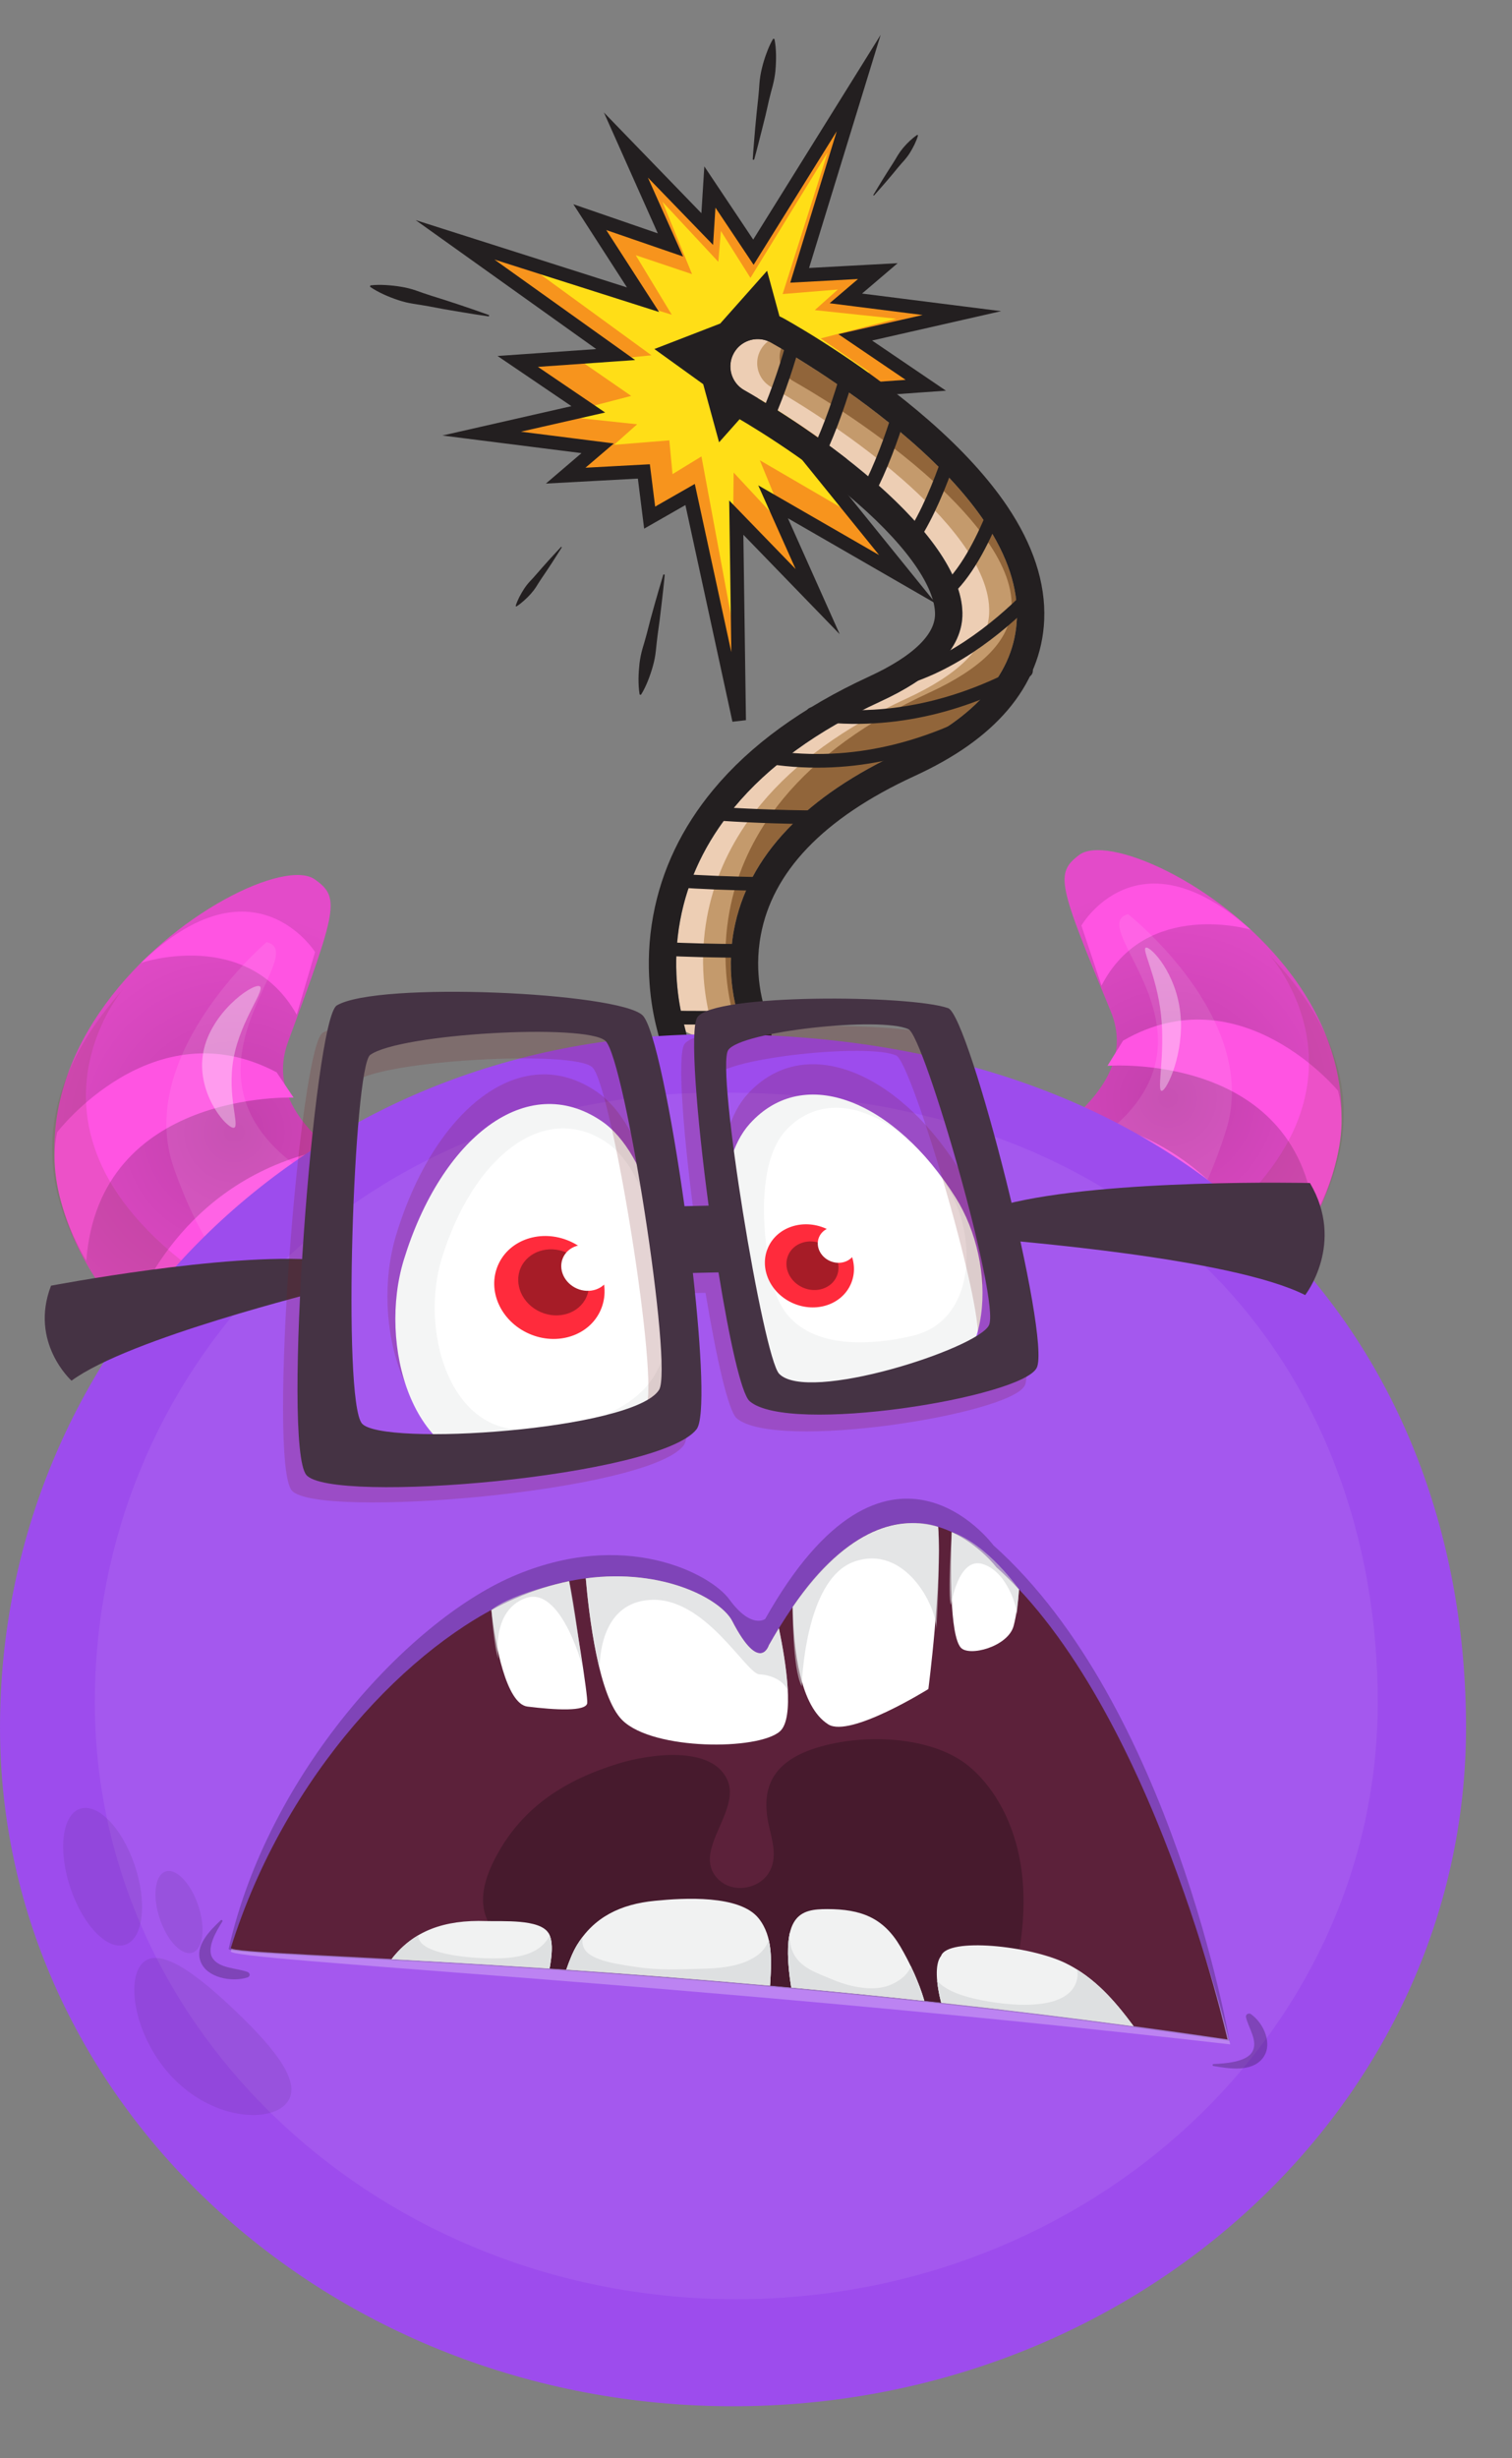 <?xml version="1.0" encoding="utf-8"?>
<svg xmlns="http://www.w3.org/2000/svg" fill="none" height="100%" overflow="visible" preserveAspectRatio="none" style="display: block;" viewBox="0 0 24 39" width="100%">
<rect x="0" y="0" width="24" height="39" fill="#808080" stroke="none"/>
<g id="Group 1261152726">
<g id="Group 1261152731">
<g id="Group 1261152730">
<g id="fire">
<path d="M12.979 9.545L11.687 8.212L11.732 11.427L10.954 7.845L10.312 8.212L10.22 7.479L8.979 7.546L9.487 7.112L7.646 6.879L9.338 6.494L8.218 5.734L9.773 5.625L7.223 3.805L10.207 4.755L9.362 3.445L10.642 3.886L9.935 2.301L11.226 3.634L11.268 2.967L11.959 4.001L13.63 1.318L12.693 4.368L13.934 4.301L13.426 4.734L15.268 4.967L13.575 5.352L14.695 6.112L13.14 6.222L14.123 7.256L12.706 7.091L14.406 9.192L12.271 7.961L12.979 9.545Z" fill="#F7941D" id="Vector"/>
<path d="M12.532 8.45L11.645 7.497L11.619 9.85L11.134 7.241L10.675 7.522L10.624 6.986L9.747 7.057L10.113 6.731L8.819 6.593L10.019 6.281L9.243 5.745L10.341 5.637L8.576 4.351L10.663 4.993L10.091 4.049L10.985 4.349L10.515 3.201L11.402 4.154L11.443 3.665L11.912 4.409L13.138 2.415L12.423 4.665L13.299 4.593L12.933 4.92L14.228 5.057L13.027 5.369L13.804 5.905L12.705 6.014L13.38 6.754L12.383 6.658L13.544 8.166L12.061 7.302L12.532 8.45Z" fill="#FFDE17" id="Vector_2"/>
<path d="M12.979 9.545L11.687 8.212L11.732 11.427L10.954 7.845L10.312 8.212L10.22 7.479L8.979 7.546L9.487 7.112L7.646 6.879L9.338 6.494L8.218 5.734L9.773 5.625L7.223 3.805L10.207 4.755L9.362 3.445L10.642 3.886L9.935 2.301L11.226 3.634L11.268 2.967L11.959 4.001L13.63 1.318L12.693 4.368L13.934 4.301L13.426 4.734L15.268 4.967L13.575 5.352L14.695 6.112L13.14 6.222L14.123 7.256L12.706 7.091L14.406 9.192L12.271 7.961L12.979 9.545Z" id="Vector_3" stroke="#231F20" stroke-miterlimit="10" stroke-width="0.217"/>
<path d="M11.432 5.133L12.176 4.296L12.427 5.218L13.203 5.776L12.158 6.18L11.414 7.017L11.162 6.095L10.387 5.537L11.432 5.133Z" fill="#231F20" id="Vector_4"/>
<path d="M11.948 2.532C11.958 2.369 11.973 2.207 11.986 2.045L12.009 1.803L12.035 1.561C12.044 1.48 12.049 1.399 12.055 1.318C12.062 1.237 12.075 1.157 12.095 1.078C12.114 0.999 12.138 0.921 12.167 0.844C12.195 0.767 12.228 0.69 12.272 0.615L12.293 0.619C12.31 0.704 12.316 0.787 12.318 0.869C12.319 0.952 12.316 1.033 12.309 1.114C12.302 1.195 12.287 1.275 12.267 1.354C12.246 1.432 12.224 1.511 12.206 1.59L12.152 1.827L12.093 2.063C12.053 2.221 12.014 2.378 11.97 2.535L11.948 2.532Z" fill="#231F20" id="Vector_5"/>
<path d="M7.759 5.02C7.598 4.997 7.437 4.971 7.277 4.944L7.037 4.903L6.798 4.858C6.718 4.843 6.637 4.832 6.557 4.819C6.477 4.806 6.398 4.787 6.321 4.761C6.244 4.736 6.168 4.706 6.093 4.672C6.018 4.637 5.944 4.599 5.873 4.549L5.879 4.528C5.965 4.517 6.048 4.518 6.13 4.523C6.212 4.528 6.294 4.537 6.374 4.551C6.454 4.564 6.532 4.584 6.609 4.611C6.686 4.638 6.762 4.666 6.84 4.69L7.072 4.763L7.303 4.839C7.457 4.891 7.611 4.943 7.764 4.999L7.759 5.02Z" fill="#231F20" id="Vector_6"/>
<path d="M10.551 9.117C10.537 9.279 10.518 9.44 10.499 9.602L10.47 9.843L10.437 10.085C10.426 10.165 10.419 10.246 10.41 10.327C10.401 10.408 10.386 10.487 10.364 10.565C10.342 10.644 10.316 10.721 10.286 10.797C10.255 10.874 10.22 10.95 10.174 11.023L10.153 11.019C10.138 10.933 10.135 10.85 10.135 10.768C10.136 10.685 10.142 10.604 10.151 10.523C10.161 10.443 10.177 10.363 10.2 10.285C10.223 10.207 10.247 10.129 10.267 10.051L10.328 9.815L10.393 9.58C10.438 9.424 10.482 9.268 10.53 9.112L10.551 9.117Z" fill="#231F20" id="Vector_7"/>
<path d="M13.861 3.095C13.911 3.009 13.964 2.926 14.015 2.841L14.094 2.715L14.174 2.59C14.201 2.548 14.226 2.505 14.251 2.463C14.277 2.421 14.306 2.381 14.338 2.343C14.37 2.305 14.405 2.269 14.441 2.235C14.478 2.201 14.516 2.168 14.561 2.139L14.572 2.147C14.558 2.198 14.538 2.245 14.517 2.29C14.495 2.335 14.471 2.379 14.445 2.421C14.419 2.463 14.389 2.503 14.357 2.54C14.324 2.577 14.29 2.614 14.259 2.652L14.164 2.767L14.068 2.88C14.003 2.954 13.939 3.03 13.872 3.103L13.861 3.095Z" fill="#231F20" id="Vector_8"/>
<path d="M8.918 8.683C8.866 8.768 8.811 8.85 8.758 8.934L8.676 9.058L8.593 9.181C8.565 9.222 8.539 9.264 8.513 9.306C8.486 9.348 8.456 9.387 8.423 9.424C8.39 9.46 8.355 9.496 8.317 9.529C8.279 9.562 8.24 9.595 8.195 9.622L8.185 9.614C8.2 9.563 8.221 9.517 8.243 9.472C8.266 9.428 8.291 9.385 8.318 9.343C8.345 9.301 8.375 9.263 8.409 9.226C8.443 9.19 8.477 9.154 8.509 9.116L8.607 9.004L8.705 8.894C8.773 8.821 8.838 8.747 8.907 8.675L8.918 8.683Z" fill="#231F20" id="Vector_9"/>
</g>
<path d="M16.143 9.815C16.126 10.24 15.964 10.634 15.664 10.986C15.36 11.342 14.925 11.647 14.336 11.918C14.142 12.007 13.958 12.1 13.785 12.196C12.556 12.879 11.839 13.74 11.651 14.761C11.594 15.068 11.587 15.381 11.63 15.693C11.677 16.035 11.768 16.247 11.769 16.25C11.784 16.283 11.794 16.319 11.8 16.355C11.8 16.356 11.801 16.358 11.801 16.36C11.802 16.363 11.802 16.366 11.803 16.369C11.804 16.372 11.805 16.376 11.806 16.38C11.806 16.382 11.807 16.385 11.808 16.388C11.81 16.392 11.811 16.396 11.813 16.4C11.814 16.402 11.815 16.405 11.815 16.407C11.818 16.413 11.821 16.419 11.824 16.425L11.852 16.475C11.751 16.503 11.581 16.523 11.364 16.5C11.144 16.476 10.98 16.419 10.889 16.37L10.848 16.212C10.796 16.006 10.761 15.79 10.745 15.572C10.721 15.247 10.739 14.922 10.797 14.603C10.899 14.051 11.124 13.532 11.466 13.054C11.525 12.972 11.588 12.89 11.654 12.81C12.197 12.153 12.977 11.588 13.973 11.13C14.376 10.944 14.689 10.743 14.903 10.532C15.14 10.298 15.265 10.045 15.277 9.78C15.307 9.048 14.542 8.22 13.895 7.654C13.007 6.878 12.006 6.299 11.815 6.191C11.606 6.074 11.532 5.808 11.65 5.6C11.759 5.406 11.996 5.329 12.196 5.413C12.211 5.42 12.226 5.427 12.241 5.435C12.528 5.597 13.538 6.19 14.466 7.001C14.963 7.436 15.355 7.864 15.631 8.275C15.991 8.81 16.163 9.328 16.143 9.815Z" fill="#EDCEB4" id="Vector_10"/>
<path d="M16.143 9.814C16.125 10.239 15.964 10.633 15.663 10.985C15.359 11.341 14.925 11.646 14.335 11.917C14.141 12.006 13.957 12.099 13.784 12.195C12.556 12.878 11.838 13.739 11.65 14.76C11.593 15.066 11.586 15.38 11.629 15.692C11.676 16.035 11.767 16.246 11.768 16.249C11.772 16.256 11.775 16.264 11.778 16.272C11.788 16.299 11.795 16.326 11.799 16.354C11.8 16.355 11.8 16.357 11.8 16.358C11.801 16.361 11.801 16.364 11.802 16.367C11.803 16.371 11.804 16.375 11.805 16.378C11.806 16.381 11.806 16.384 11.807 16.387C11.809 16.391 11.81 16.395 11.812 16.399C11.813 16.401 11.814 16.403 11.815 16.406C11.817 16.412 11.82 16.418 11.823 16.424L11.839 16.452C11.822 16.451 11.806 16.45 11.789 16.448C11.569 16.424 11.405 16.367 11.313 16.319L11.273 16.16C11.221 15.954 11.186 15.738 11.17 15.52C11.146 15.195 11.164 14.87 11.222 14.552C11.324 13.999 11.549 13.48 11.89 13.002C11.95 12.92 12.012 12.838 12.079 12.758C12.622 12.101 13.402 11.536 14.398 11.078C14.801 10.892 15.114 10.691 15.328 10.48C15.565 10.246 15.69 9.993 15.701 9.728C15.731 8.996 14.967 8.168 14.32 7.602C13.432 6.826 12.431 6.247 12.239 6.139C12.031 6.022 11.957 5.756 12.075 5.548C12.106 5.493 12.147 5.447 12.195 5.412C12.21 5.419 12.225 5.426 12.24 5.434C12.28 5.457 12.334 5.488 12.4 5.527C12.807 5.766 13.667 6.302 14.465 7C14.962 7.435 15.354 7.863 15.63 8.274C15.99 8.809 16.163 9.327 16.143 9.814Z" fill="#C49A6C" id="Vector_11"/>
<path d="M16.141 9.816C16.123 10.241 15.962 10.635 15.662 10.987C15.357 11.343 14.923 11.648 14.333 11.919C14.14 12.008 13.956 12.101 13.783 12.197C12.554 12.88 11.837 13.741 11.648 14.762C11.592 15.069 11.585 15.382 11.628 15.694C11.675 16.037 11.765 16.248 11.767 16.251C11.77 16.258 11.773 16.266 11.776 16.274C11.734 16.259 11.698 16.243 11.669 16.227L11.629 16.069C11.577 15.863 11.542 15.647 11.526 15.428C11.502 15.104 11.52 14.779 11.579 14.46C11.68 13.908 11.905 13.389 12.246 12.911C12.306 12.829 12.369 12.747 12.435 12.667C12.978 12.01 13.758 11.445 14.754 10.987C15.157 10.801 15.47 10.6 15.684 10.389C15.921 10.155 16.046 9.902 16.057 9.637C16.087 8.905 15.323 8.077 14.676 7.511C13.788 6.735 12.787 6.156 12.595 6.048C12.41 5.944 12.331 5.723 12.399 5.529C12.806 5.768 13.665 6.304 14.464 7.002C14.96 7.437 15.352 7.865 15.629 8.276C15.989 8.811 16.161 9.329 16.141 9.816Z" fill="#91653A" id="Vector_12"/>
<path d="M12.012 16.321L12.012 16.321C12.004 16.267 11.988 16.214 11.966 16.163C11.964 16.16 11.885 15.969 11.843 15.664C11.811 15.431 11.8 15.133 11.862 14.8C12.063 13.708 12.925 12.805 14.424 12.115C15.043 11.831 15.502 11.507 15.827 11.127C16.16 10.737 16.338 10.299 16.358 9.824C16.38 9.29 16.195 8.728 15.809 8.154C15.522 7.728 15.118 7.285 14.607 6.838C13.662 6.012 12.637 5.411 12.345 5.247C12.032 5.07 11.635 5.181 11.459 5.494C11.282 5.807 11.393 6.204 11.706 6.38C11.894 6.486 12.877 7.055 13.75 7.818C14.614 8.573 15.078 9.267 15.058 9.771C15.04 10.191 14.644 10.582 13.88 10.933C12.855 11.405 12.049 11.99 11.485 12.672C11.012 13.243 10.708 13.88 10.582 14.564C10.512 14.941 10.504 15.288 10.527 15.588C10.546 15.856 10.59 16.086 10.636 16.266" id="Vector_13" stroke="#231F20" stroke-linecap="square" stroke-linejoin="round" stroke-miterlimit="10" stroke-width="0.434"/>
<path d="M12.164 6.653C12.369 6.193 12.518 5.709 12.604 5.396" id="Vector_14" stroke="#231F20" stroke-linecap="round" stroke-linejoin="round" stroke-miterlimit="10" stroke-width="0.217"/>
<path d="M12.983 7.207C13.193 6.766 13.35 6.284 13.449 5.942" id="Vector_15" stroke="#231F20" stroke-linecap="round" stroke-linejoin="round" stroke-miterlimit="10" stroke-width="0.217"/>
<path d="M13.765 7.83C13.986 7.414 14.157 6.934 14.274 6.557" id="Vector_16" stroke="#231F20" stroke-linecap="round" stroke-linejoin="round" stroke-miterlimit="10" stroke-width="0.217"/>
<path d="M14.476 8.545C14.722 8.169 14.92 7.684 15.064 7.264" id="Vector_17" stroke="#231F20" stroke-linecap="round" stroke-linejoin="round" stroke-miterlimit="10" stroke-width="0.217"/>
<path d="M14.997 9.394C15.319 9.121 15.585 8.615 15.785 8.117" id="Vector_18" stroke="#231F20" stroke-linecap="round" stroke-linejoin="round" stroke-miterlimit="10" stroke-width="0.217"/>
<path d="M16.343 9.463C15.827 9.981 15.03 10.624 14.11 10.821L14.11 10.822" id="Vector_19" stroke="#231F20" stroke-linecap="round" stroke-linejoin="round" stroke-miterlimit="10" stroke-width="0.217"/>
<path d="M11.303 12.904C11.736 12.934 12.331 12.964 13.022 12.966" id="Vector_20" stroke="#231F20" stroke-linecap="round" stroke-linejoin="round" stroke-miterlimit="10" stroke-width="0.217"/>
<path d="M10.741 13.97C11.112 13.995 11.588 14.017 12.133 14.024" id="Vector_21" stroke="#231F20" stroke-linecap="round" stroke-linejoin="round" stroke-miterlimit="10" stroke-width="0.217"/>
<path d="M10.523 15.054C10.899 15.072 11.34 15.085 11.825 15.085" id="Vector_22" stroke="#231F20" stroke-linecap="round" stroke-linejoin="round" stroke-miterlimit="10" stroke-width="0.217"/>
<path d="M10.608 16.141C10.987 16.149 11.404 16.149 11.847 16.137C11.883 16.136 11.919 16.134 11.955 16.132" id="Vector_23" stroke="#231F20" stroke-linecap="round" stroke-linejoin="round" stroke-miterlimit="10" stroke-width="0.217"/>
<path d="M12.232 12.015C13.573 12.216 14.747 11.84 15.628 11.367" id="Vector_24" stroke="#231F20" stroke-linecap="round" stroke-linejoin="round" stroke-miterlimit="10" stroke-width="0.217"/>
<path d="M12.898 11.328C14.241 11.514 15.41 11.124 16.286 10.641" id="Vector_25" stroke="#231F20" stroke-linecap="round" stroke-linejoin="round" stroke-miterlimit="10" stroke-width="0.217"/>
</g>
<g id="Layer_3">
<g id="Group">
<path d="M3.521 22.038C3.863 22.041 4.199 21.997 4.517 21.867C5.023 21.661 5.4 21.265 5.794 20.9C6.022 20.689 6.182 20.47 6.253 20.164C6.319 19.879 6.372 19.585 6.522 19.33C6.534 19.308 6.548 19.288 6.564 19.268C6.567 19.26 6.571 19.251 6.575 19.242C6.172 18.738 4.054 17.933 4.574 16.524C5.353 14.415 5.405 14.238 4.995 13.95C4.076 13.307 -2.19 17.311 2.727 21.654C2.727 21.654 3.039 21.893 3.521 22.038Z" fill="url(#paint0_radial_0_11875)" id="Vector_26"/>
<path d="M6.133 18.881C5.864 18.694 5.527 18.477 5.229 18.223C3.011 18.66 2.229 20.455 2.046 20.976C2.244 21.201 2.47 21.427 2.727 21.654C2.727 21.654 3.04 21.893 3.522 22.038C3.614 22.039 3.705 22.036 3.796 22.029C3.682 20.466 5.11 19.423 6.133 18.881Z" fill="#FF54E2" id="Vector_27"/>
<path d="M2.239 15.275C2.239 15.275 3.927 14.706 4.71 16.098L5.001 15.104C5.001 15.104 4.03 13.552 2.239 15.275Z" fill="#FF54E2" id="Vector_28"/>
<path d="M0.907 17.963C0.907 17.963 2.429 15.972 4.391 17.012L4.66 17.413C4.66 17.413 1.575 17.29 1.37 20C1.37 20 0.695 18.93 0.907 17.963Z" fill="#FF54E2" id="Vector_29"/>
<path d="M4.231 14.947C4.231 14.947 2.125 16.736 2.761 18.536C4.365 23.069 7.215 19.634 6.047 19.192C1.803 17.584 5.089 15.138 4.231 14.947Z" fill="white" id="Vector_30" opacity="0.09"/>
<path d="M3.708 16.786C3.594 17.407 3.831 17.916 3.698 17.891C3.565 17.867 3.112 17.318 3.226 16.698C3.34 16.077 3.979 15.619 4.112 15.643C4.245 15.668 3.822 16.165 3.708 16.786Z" fill="white" id="Vector_31" opacity="0.36"/>
<path d="M3.649 22.037C3.946 22.029 4.239 21.981 4.517 21.867C5.022 21.661 5.399 21.265 5.794 20.9C5.848 20.85 5.898 20.8 5.944 20.748C5.197 21.143 4.33 20.913 4.33 20.913C-0.414 18.473 1.956 15.69 1.956 15.69C0.003 17.883 1.073 19.553 1.56 20.36C1.963 21.028 2.601 21.746 3.649 22.037Z" fill="#5E3C09" id="Vector_32" opacity="0.12"/>
</g>
<g id="Group_2">
<path d="M18.854 21.353C18.523 21.369 18.195 21.338 17.882 21.224C17.384 21.043 17.004 20.672 16.608 20.333C16.379 20.136 16.216 19.93 16.136 19.636C16.062 19.362 15.999 19.078 15.845 18.837C15.832 18.816 15.817 18.797 15.802 18.779C15.798 18.77 15.794 18.762 15.79 18.754C16.163 18.25 18.187 17.392 17.631 16.045C16.798 14.028 16.742 13.858 17.129 13.564C17.996 12.906 24.219 16.56 19.61 20.951C19.61 20.951 19.316 21.195 18.854 21.353Z" fill="url(#paint1_radial_0_11875)" id="Vector_33"/>
<path d="M16.205 18.387C16.46 18.197 16.778 17.974 17.058 17.715C19.224 18.058 20.049 19.771 20.245 20.27C20.061 20.494 19.85 20.722 19.609 20.951C19.609 20.951 19.315 21.195 18.853 21.353C18.764 21.358 18.675 21.358 18.587 21.355C18.64 19.835 17.217 18.875 16.205 18.387Z" fill="#FF54E2" id="Vector_34"/>
<path d="M19.85 14.748C19.85 14.748 18.192 14.258 17.484 15.637L17.165 14.684C17.165 14.684 18.05 13.143 19.85 14.748Z" fill="#FF54E2" id="Vector_35"/>
<path d="M21.239 17.305C21.239 17.305 19.691 15.43 17.826 16.51L17.579 16.909C17.579 16.909 20.567 16.677 20.865 19.298C20.865 19.298 21.48 18.235 21.239 17.305Z" fill="#FF54E2" id="Vector_36"/>
<path d="M17.906 14.503C17.906 14.503 20.014 16.161 19.462 17.929C18.073 22.384 15.183 19.157 16.3 18.685C20.357 16.97 17.08 14.719 17.906 14.503Z" fill="white" id="Vector_37" opacity="0.09"/>
<path d="M18.429 16.102C18.361 15.475 18.108 15.042 18.192 15.033C18.277 15.024 18.667 15.441 18.735 16.069C18.804 16.696 18.525 17.296 18.441 17.306C18.356 17.315 18.498 16.73 18.429 16.102Z" fill="white" id="Vector_38" opacity="0.36"/>
<path d="M18.73 21.356C18.44 21.359 18.155 21.323 17.881 21.224C17.384 21.042 17.003 20.671 16.608 20.332C16.553 20.286 16.503 20.239 16.456 20.19C17.196 20.546 18.028 20.292 18.028 20.292C22.538 17.752 20.139 15.139 20.139 15.139C22.113 17.194 21.136 18.854 20.693 19.654C20.327 20.316 19.735 21.036 18.73 21.356Z" fill="#5E3C09" id="Vector_39" opacity="0.12"/>
</g>
<g id="Group_3">
<path d="M23.27 27.407C23.27 33.354 18.06 38.174 11.635 38.174C5.209 38.174 6.40145e-05 33.354 6.40145e-05 27.407C6.40145e-05 21.462 4.689 16.501 11.114 16.41C19.218 16.294 23.27 21.462 23.27 27.407Z" fill="#9D4CED" id="Vector_40"/>
<path d="M21.869 27.007C21.869 32.237 17.31 36.476 11.687 36.476C6.064 36.476 1.505 32.237 1.505 27.007C1.505 21.778 5.609 17.416 11.231 17.336C18.323 17.234 21.869 21.778 21.869 27.007Z" fill="white" id="Vector_41" opacity="0.07"/>
<g id="Group_4" opacity="0.15">
<path d="M1.124 29.971C1.328 30.564 1.721 30.957 2 30.848C2.279 30.739 2.338 30.17 2.133 29.577C1.929 28.983 1.537 28.59 1.258 28.7C0.979 28.809 0.919 29.378 1.124 29.971Z" fill="black" id="Vector_42" opacity="0.47"/>
<path d="M2.54 30.452C2.662 30.805 2.896 31.04 3.063 30.975C3.229 30.91 3.265 30.57 3.142 30.216C3.02 29.862 2.786 29.628 2.62 29.693C2.454 29.758 2.418 30.098 2.54 30.452Z" fill="black" id="Vector_43" opacity="0.47"/>
<path d="M2.804 33.024C3.44 33.633 4.288 33.674 4.548 33.366C4.808 33.059 4.382 32.52 3.746 31.911C3.11 31.302 2.506 30.854 2.246 31.161C1.986 31.469 2.169 32.415 2.804 33.024Z" fill="black" id="Vector_44" opacity="0.47"/>
</g>
</g>
<g id="Group_5">
<path d="M10.644 20.925C10.677 22.381 9.341 22.933 7.878 22.967C6.416 23.001 5.866 20.988 6.287 19.596C6.89 17.604 8.27 16.488 9.479 17.325C10.249 17.857 10.61 19.469 10.644 20.925Z" fill="#751F1F" id="Vector_45" opacity="0.19"/>
<path d="M10.691 21.266C10.723 22.674 9.411 23.208 7.973 23.241C6.536 23.274 5.997 21.328 6.411 19.983C7.004 18.056 8.36 16.977 9.549 17.786C10.304 18.299 10.659 19.858 10.691 21.266Z" fill="#F4F5F5" id="Vector_46"/>
<path d="M10.586 21.033C10.613 22.208 9.517 22.654 8.317 22.681C7.118 22.709 6.667 21.085 7.013 19.962C7.508 18.353 8.64 17.453 9.632 18.127C10.263 18.556 10.559 19.858 10.586 21.033Z" fill="white" id="Vector_47"/>
<path d="M11.619 20.612C11.906 21.829 13.212 21.981 14.518 21.673C15.823 21.365 15.874 19.567 15.197 18.508C14.228 16.991 12.761 16.381 11.869 17.354C11.302 17.972 11.332 19.395 11.619 20.612Z" fill="#751F1F" id="Vector_48" opacity="0.19"/>
<path d="M11.669 21.084C11.956 22.301 13.238 22.459 14.516 22.157C15.795 21.855 15.836 20.059 15.168 18.998C14.211 17.478 12.769 16.862 11.899 17.83C11.346 18.445 11.382 19.866 11.669 21.084Z" fill="#F4F5F5" id="Vector_49"/>
<path d="M12.277 20.395C12.494 21.314 13.492 21.426 14.491 21.19C15.49 20.955 15.533 19.596 15.018 18.797C14.28 17.653 13.16 17.195 12.475 17.932C12.04 18.401 12.06 19.476 12.277 20.395Z" fill="white" id="Vector_50"/>
<path d="M15.877 19.663C16.003 19.689 19.535 19.947 20.717 20.546C20.717 20.546 21.358 19.728 20.793 18.768C20.793 18.768 17.56 18.693 15.948 19.108L15.877 19.663Z" fill="#453344" id="Vector_51"/>
<path d="M5.185 20.452C5.08 20.493 2.067 21.222 1.135 21.904C1.135 21.904 0.462 21.298 0.81 20.397C0.81 20.397 3.591 19.867 5.043 19.989L5.185 20.452Z" fill="#453344" id="Vector_52"/>
<g id="Group_6">
<path d="M9.534 20.784C9.356 21.189 8.847 21.357 8.398 21.159C7.948 20.961 7.728 20.473 7.907 20.067C8.085 19.662 8.594 19.494 9.043 19.691C9.493 19.889 9.713 20.378 9.534 20.784Z" fill="#FF2B3C" id="Vector_53"/>
<path d="M9.31 20.574C9.196 20.834 8.869 20.942 8.58 20.815C8.292 20.688 8.151 20.374 8.265 20.114C8.38 19.854 8.707 19.746 8.995 19.873C9.284 20 9.425 20.313 9.31 20.574Z" fill="#A61C27" id="Vector_54"/>
<path d="M9.664 20.274C9.584 20.455 9.356 20.53 9.156 20.442C8.955 20.353 8.857 20.135 8.936 19.954C9.016 19.773 9.244 19.697 9.444 19.786C9.645 19.874 9.743 20.092 9.664 20.274Z" fill="white" id="Vector_55"/>
</g>
<g id="Group_7">
<path d="M13.505 20.371C13.361 20.699 12.95 20.834 12.587 20.675C12.224 20.515 12.047 20.12 12.191 19.793C12.334 19.466 12.746 19.33 13.108 19.49C13.471 19.65 13.649 20.044 13.505 20.371Z" fill="#FF2B3C" id="Vector_56"/>
<path d="M13.281 20.249C13.197 20.441 12.956 20.52 12.744 20.427C12.532 20.333 12.428 20.103 12.512 19.911C12.596 19.72 12.837 19.64 13.049 19.734C13.261 19.827 13.365 20.058 13.281 20.249Z" fill="#A61C27" id="Vector_57"/>
<path d="M13.571 19.874C13.509 20.016 13.331 20.074 13.174 20.005C13.017 19.936 12.94 19.765 13.002 19.624C13.065 19.482 13.243 19.423 13.4 19.492C13.557 19.562 13.634 19.732 13.571 19.874Z" fill="white" id="Vector_58"/>
</g>
<path d="M14.859 16.42C14.257 16.213 11.117 16.194 10.865 16.564C10.741 16.745 10.854 18.104 11.043 19.477L10.658 19.486C10.454 18.06 10.177 16.7 9.991 16.532C9.6 16.178 5.77 16.007 5.123 16.384C4.759 16.597 4.24 23.19 4.633 23.648C5.027 24.105 10.264 23.674 10.849 22.935C10.983 22.765 10.929 21.719 10.791 20.519L11.199 20.51C11.369 21.535 11.56 22.388 11.694 22.501C12.313 23.027 16.031 22.441 16.266 21.982C16.501 21.523 15.198 16.537 14.859 16.42ZM10.25 22.327C9.844 22.952 5.833 23.211 5.519 22.85C5.204 22.489 5.39 17.336 5.654 17.149C6.123 16.818 9.093 16.655 9.401 16.931C9.709 17.207 10.479 21.976 10.25 22.327ZM15.505 21.326C15.316 21.689 12.616 22.536 12.164 22.076C11.91 21.818 11.156 17.36 11.356 17.07C11.556 16.781 13.78 16.546 14.227 16.746C14.478 16.858 15.693 20.963 15.505 21.326Z" fill="#751F1F" id="Vector_59" opacity="0.19"/>
<path d="M15.05 15.994C14.45 15.782 11.32 15.759 11.069 16.139C10.946 16.325 11.059 17.719 11.248 19.127L10.865 19.136C10.66 17.673 10.383 16.278 10.198 16.106C9.809 15.743 5.991 15.565 5.346 15.951C4.983 16.169 4.471 22.931 4.863 23.4C5.255 23.869 10.475 23.431 11.057 22.674C11.191 22.499 11.136 21.427 10.998 20.195L11.405 20.186C11.575 21.238 11.766 22.113 11.899 22.229C12.517 22.769 16.222 22.17 16.456 21.7C16.69 21.23 15.387 16.114 15.05 15.994ZM10.461 22.05C10.056 22.69 6.058 22.953 5.745 22.583C5.431 22.213 5.613 16.927 5.876 16.736C6.343 16.397 9.304 16.231 9.611 16.514C9.918 16.798 10.688 21.69 10.461 22.05ZM15.697 21.026C15.509 21.398 12.818 22.266 12.367 21.794C12.114 21.528 11.36 16.956 11.559 16.659C11.758 16.362 13.975 16.123 14.42 16.328C14.671 16.442 15.885 20.655 15.697 21.026Z" fill="#453344" id="Vector_60"/>
</g>
<g id="Group_8">
<path d="M3.63 30.917C3.596 31.067 10.824 31.088 19.516 32.377C19.516 32.377 18.596 27.04 15.768 24.515C15.768 24.515 14.087 22.234 12.146 25.684C12.146 25.684 11.926 25.853 11.576 25.373C11.28 24.969 9.913 24.237 8.129 25.013C6.47 25.735 4.255 28.142 3.63 30.917Z" fill="black" id="Vector_61" opacity="0.23"/>
<path d="M3.663 30.957C3.617 31.104 10.845 31.441 19.527 32.433C19.527 32.433 18.354 27.43 15.863 25.187C15.863 25.187 14.195 22.979 12.254 26.429C12.254 26.429 12.11 26.894 11.671 26.046C11.443 25.606 10.008 24.909 8.223 25.685C6.564 26.407 4.524 28.205 3.663 30.957Z" fill="white" id="Vector_62" opacity="0.26"/>
<path d="M3.664 30.903C3.618 31.05 10.792 31.066 19.484 32.355C19.484 32.355 18.305 27.102 15.814 24.859C15.814 24.859 14.146 22.651 12.205 26.101C12.205 26.101 12.061 26.566 11.622 25.718C11.395 25.278 9.96 24.581 8.175 25.358C6.516 26.079 4.525 28.151 3.664 30.903Z" fill="#5C213A" id="Vector_63"/>
<path d="M15.274 27.942C14.689 27.547 13.737 27.516 13.058 27.7C12.328 27.897 12.064 28.29 12.198 28.932C12.252 29.189 12.357 29.477 12.196 29.722C12.031 29.975 11.62 30.043 11.392 29.805C10.97 29.366 11.777 28.729 11.541 28.228C11.285 27.683 10.297 27.831 9.819 27.977C8.97 28.238 8.318 28.66 7.906 29.395C7.698 29.766 7.536 30.216 7.818 30.602C7.886 30.696 8.056 30.937 8.261 31.199C10.336 31.331 12.985 31.538 15.937 31.885C16.75 29.462 15.761 28.27 15.274 27.942Z" fill="#471A2D" id="Vector_64"/>
<g id="Group_9">
<path d="M6.216 31.08C6.928 31.118 7.772 31.166 8.724 31.229C8.762 31.013 8.785 30.796 8.706 30.667C8.566 30.441 7.974 30.485 7.718 30.477C7.053 30.454 6.563 30.63 6.216 31.08Z" fill="#F1F2F2" id="Vector_65"/>
<path d="M12.043 30.435C11.744 30.058 10.856 30.11 10.4 30.155C9.845 30.208 9.426 30.417 9.156 30.862C9.09 30.972 9.037 31.108 8.989 31.246C9.967 31.313 11.053 31.396 12.223 31.5C12.247 31.123 12.275 30.727 12.043 30.435Z" fill="#F1F2F2" id="Vector_66"/>
<path d="M14.291 30.881C14.023 30.426 13.672 30.287 13.128 30.287C12.706 30.288 12.376 30.366 12.559 31.531C13.238 31.594 13.944 31.664 14.672 31.742C14.582 31.436 14.44 31.135 14.291 30.881Z" fill="#F1F2F2" id="Vector_67"/>
<path d="M17.993 32.143C17.698 31.745 17.376 31.371 16.915 31.145C16.345 30.866 15.043 30.733 14.938 31.029C14.834 31.158 14.86 31.466 14.939 31.77C15.922 31.878 16.943 32.002 17.993 32.143Z" fill="#F1F2F2" id="Vector_68"/>
</g>
<g id="Group_10">
<g id="Vector_69">
</g>
<g id="Vector_70">
</g>
<g id="Vector_71">
</g>
<path d="M15.107 24.306C15.086 24.887 15.075 25.926 15.248 26.136C15.376 26.29 16.003 26.126 16.09 25.792C16.135 25.62 16.161 25.418 16.175 25.216C16.058 25.091 15.938 24.972 15.814 24.861C15.814 24.861 15.549 24.51 15.107 24.306Z" fill="white" id="Vector_72"/>
<path d="M8.372 27.074C8.815 27.129 9.301 27.155 9.321 27.02C9.337 26.911 9.121 25.604 9.034 25.085C8.76 25.141 8.472 25.229 8.174 25.359C8.051 25.412 7.926 25.473 7.8 25.542C7.855 26.074 8.035 27.032 8.372 27.074Z" fill="white" id="Vector_73"/>
<path d="M12.582 25.495C12.595 26.183 12.701 27.078 13.148 27.357C13.492 27.573 14.736 26.796 14.736 26.796C14.736 26.796 14.953 25.128 14.891 24.224C14.303 24.049 13.483 24.193 12.582 25.495Z" fill="white" id="Vector_74"/>
</g>
<path d="M7.909 26.316C7.909 26.316 7.789 25.552 8.344 25.353C8.898 25.155 9.237 26.41 9.237 26.41C9.237 26.41 9.114 25.399 9.034 25.084C9.034 25.084 8.141 25.268 7.8 25.541C7.8 25.541 7.84 26.129 7.909 26.316Z" fill="#D1D3D4" id="Vector_75" opacity="0.58"/>
<path d="M11.622 25.717C11.445 25.375 10.535 24.876 9.298 25.04C9.347 25.612 9.499 26.926 9.883 27.295C10.377 27.771 12.033 27.77 12.379 27.468C12.617 27.26 12.475 26.367 12.363 25.831C12.311 25.917 12.258 26.006 12.205 26.1C12.205 26.1 12.061 26.566 11.622 25.717Z" fill="white" id="Vector_76"/>
<path d="M12.505 26.823C12.489 26.495 12.422 26.113 12.363 25.831C12.311 25.917 12.258 26.006 12.205 26.1C12.205 26.1 12.061 26.566 11.622 25.717C11.445 25.375 10.535 24.876 9.298 25.04C9.327 25.375 9.391 25.965 9.517 26.471C9.521 26.166 9.605 25.436 10.304 25.383C11.189 25.314 11.841 26.555 12.054 26.563C12.233 26.571 12.44 26.657 12.505 26.823Z" fill="#D1D3D4" id="Vector_77" opacity="0.58"/>
<path d="M12.726 26.754C12.726 26.754 12.765 25.048 13.564 24.773C14.363 24.498 14.861 25.469 14.864 25.844C14.864 25.844 14.933 24.601 14.891 24.223C14.891 24.223 13.757 23.739 12.582 25.494C12.582 25.494 12.574 26.468 12.726 26.754Z" fill="#D1D3D4" id="Vector_78" opacity="0.58"/>
<path d="M15.095 25.463C15.095 25.463 15.209 24.693 15.599 24.813C15.99 24.933 16.155 25.524 16.14 25.629L16.175 25.215C16.175 25.215 15.678 24.501 15.107 24.306C15.107 24.306 15.036 25.331 15.095 25.463Z" fill="#D1D3D4" id="Vector_79" opacity="0.58"/>
<g id="Group_11">
<path d="M6.639 30.703C6.631 30.998 7.418 31.057 7.692 31.066C8.113 31.081 8.551 31.049 8.725 30.706C8.719 30.693 8.713 30.68 8.705 30.667L6.639 30.703Z" fill="#F1F2F2" id="Vector_80"/>
<path d="M6.216 31.081C6.928 31.119 7.772 31.167 8.724 31.23C8.758 31.034 8.78 30.838 8.725 30.707C8.551 31.049 8.113 31.081 7.693 31.067C7.418 31.057 6.632 30.998 6.639 30.704C6.479 30.798 6.338 30.922 6.216 31.081Z" fill="#F1F2F2" id="Vector_81"/>
<path d="M6.216 31.081C6.928 31.119 7.772 31.167 8.724 31.23C8.758 31.034 8.78 30.838 8.725 30.707C8.551 31.049 8.113 31.081 7.693 31.067C7.418 31.057 6.632 30.998 6.639 30.704C6.479 30.798 6.338 30.922 6.216 31.081Z" fill="#D1D3D4" id="Vector_82" opacity="0.58"/>
<path d="M8.989 31.247C9.967 31.313 11.053 31.396 12.223 31.501C12.238 31.257 12.255 31.005 12.202 30.779C12.167 30.876 12.106 30.963 12.01 31.029C11.746 31.211 11.395 31.228 11.089 31.235C10.774 31.243 10.437 31.258 10.121 31.208C9.898 31.173 9.443 31.126 9.298 30.95C9.244 30.884 9.235 30.806 9.251 30.725C9.218 30.768 9.186 30.814 9.156 30.863C9.09 30.972 9.037 31.109 8.989 31.247Z" fill="#F1F2F2" id="Vector_83"/>
<path d="M8.989 31.247C9.967 31.313 11.053 31.396 12.223 31.501C12.238 31.257 12.255 31.005 12.202 30.779C12.167 30.876 12.106 30.963 12.01 31.029C11.746 31.211 11.395 31.228 11.089 31.235C10.774 31.243 10.437 31.258 10.121 31.208C9.898 31.173 9.443 31.126 9.298 30.95C9.244 30.884 9.235 30.806 9.251 30.725C9.218 30.768 9.186 30.814 9.156 30.863C9.09 30.972 9.037 31.109 8.989 31.247Z" fill="#D1D3D4" id="Vector_84" opacity="0.58"/>
<path d="M12.559 31.531C13.238 31.594 13.944 31.664 14.672 31.742C14.617 31.555 14.543 31.371 14.459 31.197C14.457 31.202 14.456 31.207 14.453 31.212C14.39 31.351 14.248 31.45 14.098 31.503C13.818 31.601 13.455 31.507 13.2 31.399C12.965 31.299 12.694 31.219 12.583 30.965C12.536 30.86 12.531 30.753 12.542 30.645C12.494 30.83 12.492 31.109 12.559 31.531Z" fill="#F1F2F2" id="Vector_85"/>
<path d="M12.559 31.531C13.238 31.594 13.944 31.664 14.672 31.742C14.617 31.555 14.543 31.371 14.459 31.197C14.457 31.202 14.456 31.207 14.453 31.212C14.39 31.351 14.248 31.45 14.098 31.503C13.818 31.601 13.455 31.507 13.2 31.399C12.965 31.299 12.694 31.219 12.583 30.965C12.536 30.86 12.531 30.753 12.542 30.645C12.494 30.83 12.492 31.109 12.559 31.531Z" fill="#D1D3D4" id="Vector_86" opacity="0.58"/>
<path d="M17.993 32.145C17.738 31.8 17.461 31.473 17.092 31.245C17.108 31.291 17.111 31.346 17.092 31.417C16.942 31.978 15.802 31.799 15.378 31.686C15.192 31.636 14.996 31.559 14.876 31.425C14.886 31.534 14.908 31.653 14.939 31.773C15.922 31.88 16.943 32.004 17.993 32.145Z" fill="#F1F2F2" id="Vector_87"/>
<path d="M17.993 32.145C17.738 31.8 17.461 31.473 17.092 31.245C17.108 31.291 17.111 31.346 17.092 31.417C16.942 31.978 15.802 31.799 15.378 31.686C15.192 31.636 14.996 31.559 14.876 31.425C14.886 31.534 14.908 31.653 14.939 31.773C15.922 31.88 16.943 32.004 17.993 32.145Z" fill="#D1D3D4" id="Vector_88" opacity="0.58"/>
</g>
<path d="M3.928 31.284C3.755 31.221 3.473 31.229 3.371 31.06C3.273 30.896 3.445 30.619 3.53 30.484C3.54 30.469 3.517 30.451 3.503 30.465C3.326 30.633 3.083 30.874 3.188 31.129C3.29 31.378 3.679 31.449 3.927 31.372C3.975 31.357 3.974 31.301 3.928 31.284Z" fill="black" id="Vector_89" opacity="0.23"/>
<path d="M19.778 32.003C19.814 32.17 19.976 32.382 19.877 32.552C19.781 32.718 19.433 32.737 19.264 32.745C19.244 32.745 19.241 32.773 19.261 32.776C19.512 32.82 19.864 32.876 20.04 32.656C20.212 32.442 20.065 32.104 19.86 31.956C19.82 31.926 19.768 31.958 19.778 32.003Z" fill="black" id="Vector_90" opacity="0.23"/>
</g>
</g>
</g>
</g>
<defs>
<radialGradient cx="0" cy="0" gradientTransform="translate(3.719 17.96) scale(3.52)" gradientUnits="userSpaceOnUse" id="paint0_radial_0_11875" r="1">
<stop stop-color="#C240AC"/>
<stop offset="1" stop-color="#E34BC9"/>
</radialGradient>
<radialGradient cx="0" cy="0" gradientTransform="translate(18.541 17.422) scale(3.395)" gradientUnits="userSpaceOnUse" id="paint1_radial_0_11875" r="1">
<stop stop-color="#C240AC"/>
<stop offset="1" stop-color="#E34BC9"/>
</radialGradient>
</defs>
</svg>